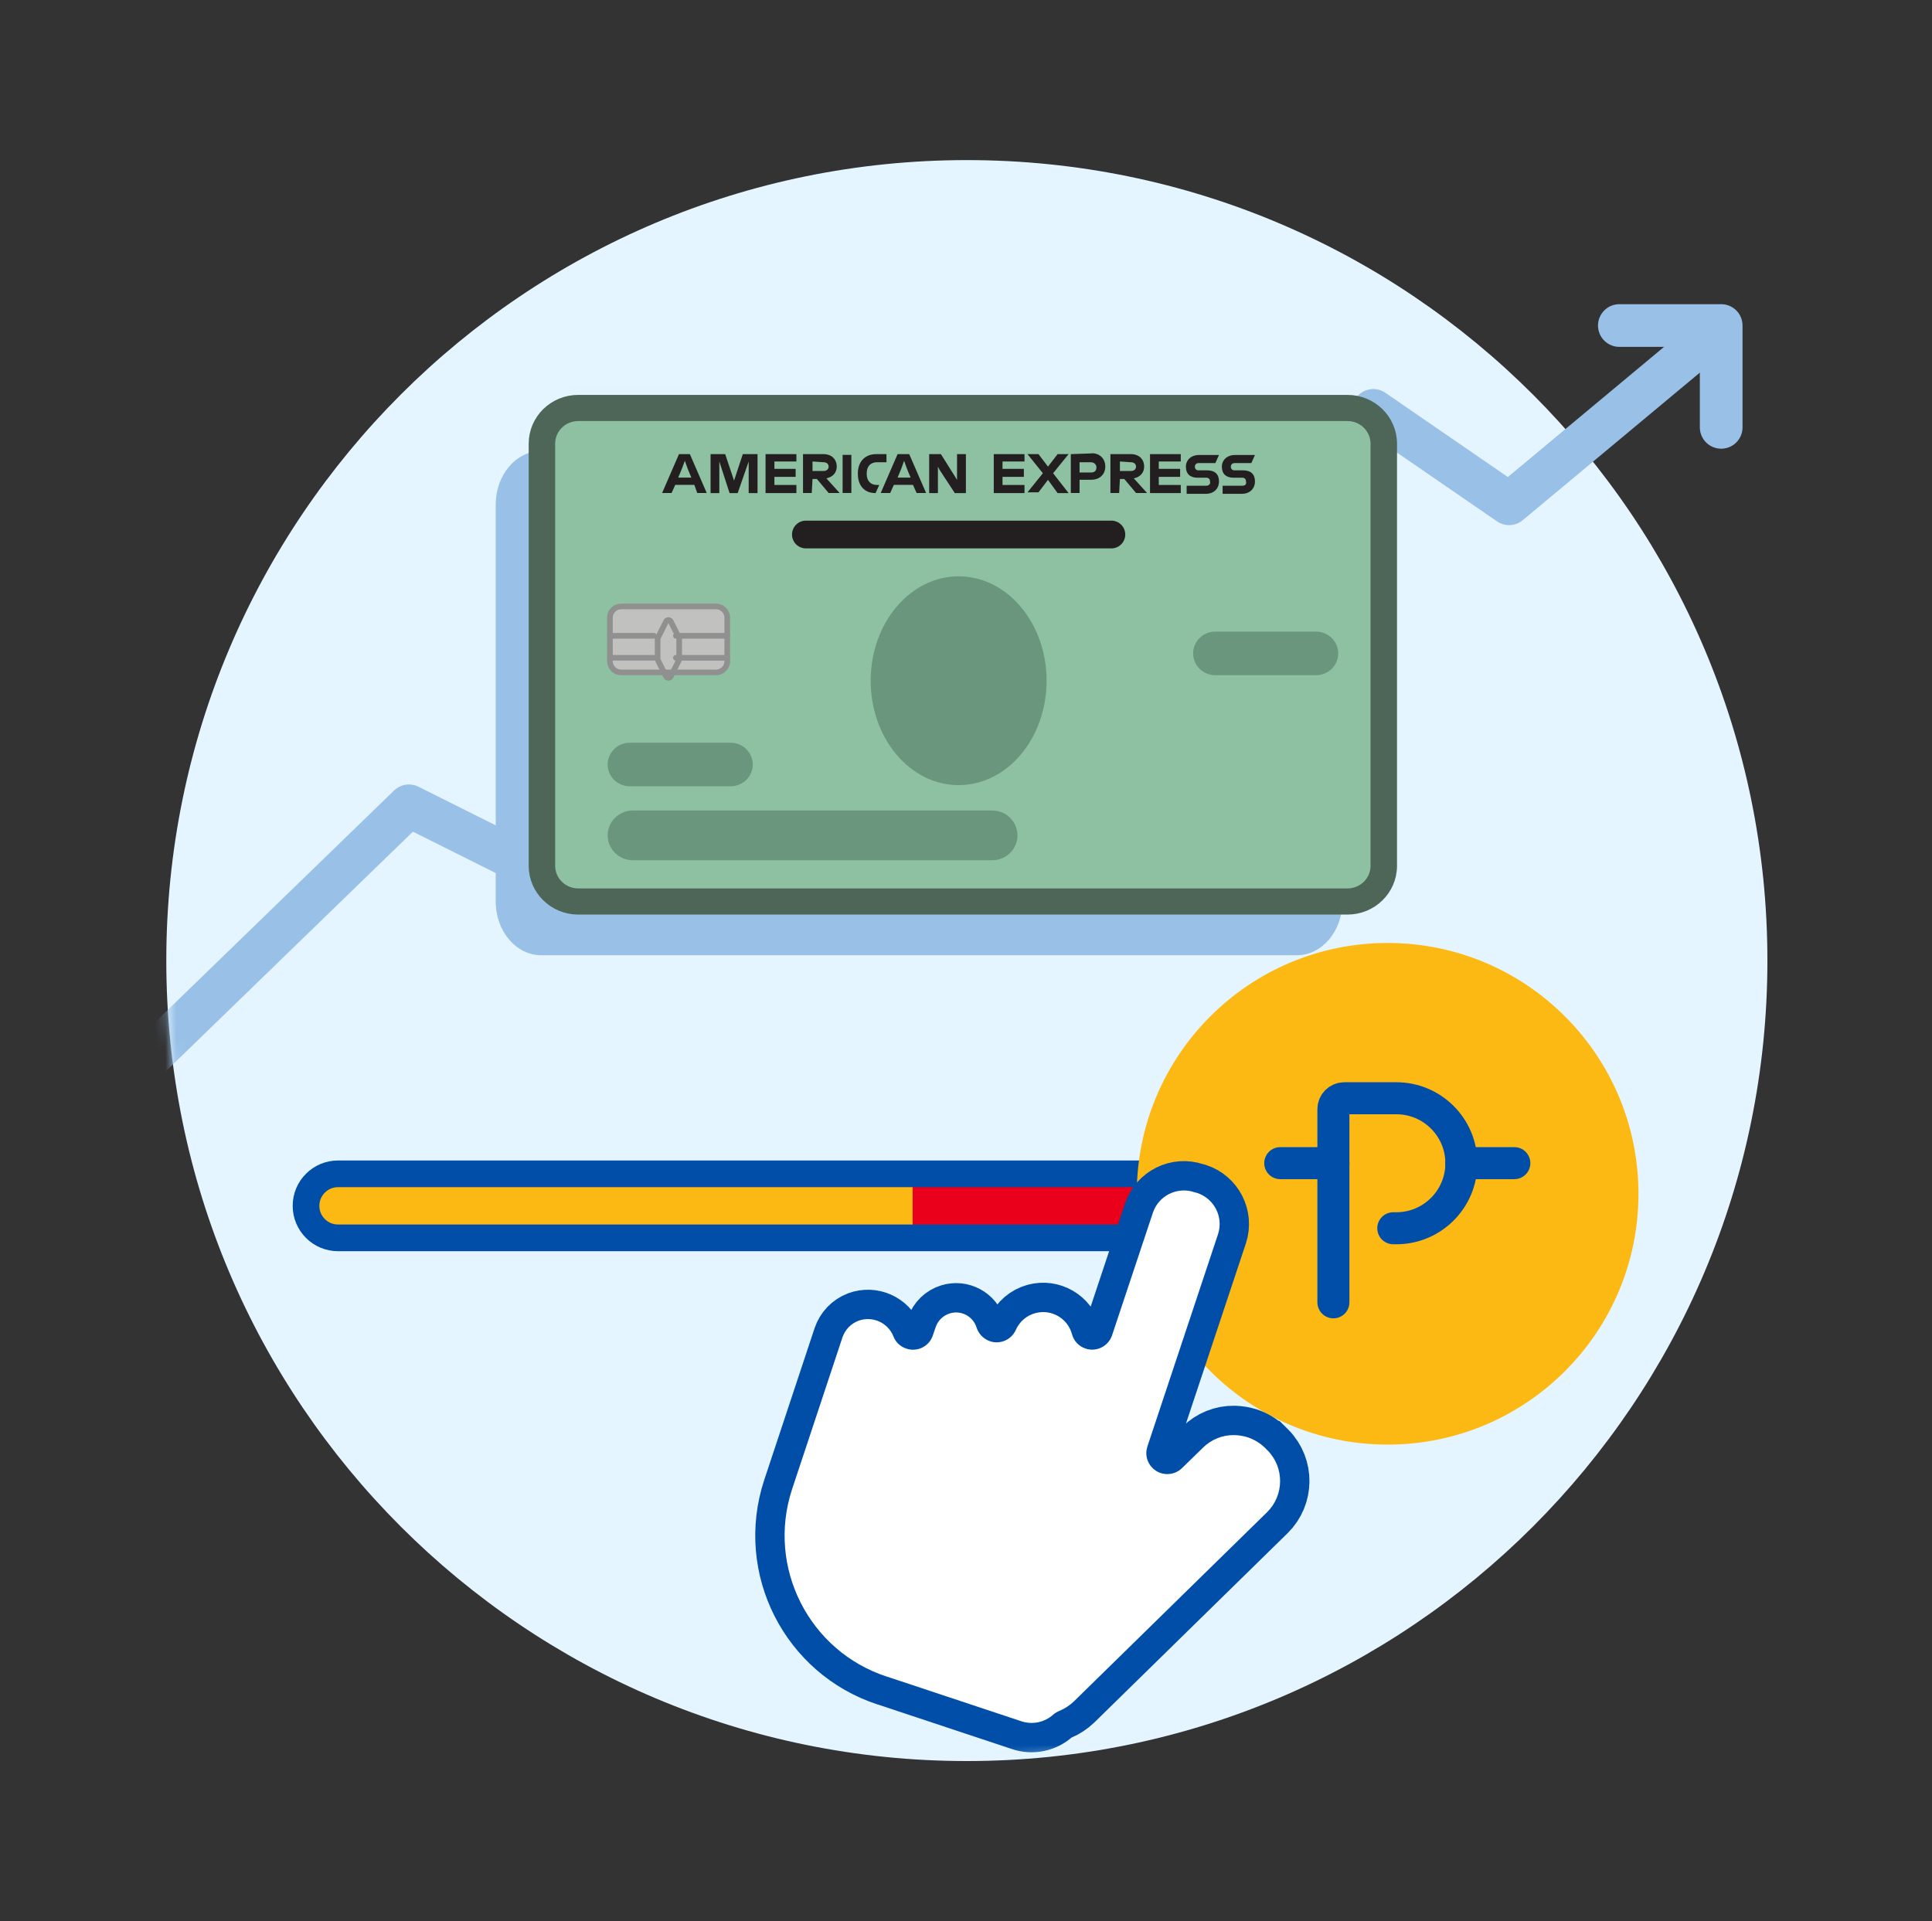 <svg width="181" height="180" viewBox="0 0 181 180" fill="none" xmlns="http://www.w3.org/2000/svg">
<rect x="0" y="0" width="181" height="180" fill="#333333" stroke="none"/>
<mask id="mask0_2044_1634" style="mask-type:luminance" maskUnits="userSpaceOnUse" x="0" y="0" width="181" height="180">
<path d="M180.58 0H0.58V180H180.58V0Z" fill="white"/>
</mask>
<g mask="url(#mask0_2044_1634)">
<path d="M90.58 165C132.001 165 165.58 131.421 165.58 90C165.58 48.579 132.001 15 90.58 15C49.159 15 15.58 48.579 15.58 90C15.58 131.421 49.159 165 90.58 165Z" fill="#E5F5FF"/>
<mask id="mask1_2044_1634" style="mask-type:luminance" maskUnits="userSpaceOnUse" x="15" y="15" width="151" height="150">
<path d="M90.58 165C49.16 165 15.58 131.42 15.58 90C15.58 48.58 49.16 15 90.58 15H165.58V90C165.58 131.42 132 165 90.58 165Z" fill="white"/>
</mask>
<g mask="url(#mask1_2044_1634)">
<path d="M50.711 42.25H121.491C123.851 42.25 125.761 44.5 125.761 47.28V84.47C125.761 87.25 123.851 89.5 121.491 89.5H50.711C48.35 89.5 46.441 87.25 46.441 84.47V47.28C46.441 44.5 48.35 42.25 50.711 42.25Z" fill="#99C1E7"/>
<path d="M108.5 56.591L128.66 38.451L141.38 47.201L160.46 31.301" stroke="#99C1E7" stroke-width="4" stroke-linecap="round" stroke-linejoin="round"/>
<path d="M151.71 30.5H161.25V40.04" stroke="#99C1E7" stroke-width="4" stroke-linecap="round" stroke-linejoin="round"/>
<path d="M52.94 82.81L38.31 75.5L11.5 101.5" stroke="#99C1E7" stroke-width="4" stroke-linecap="round" stroke-linejoin="round"/>
<path d="M148.5 109.98H40.58C38.923 109.98 37.58 111.324 37.58 112.98C37.58 114.637 38.923 115.98 40.58 115.98H148.5C150.157 115.98 151.5 114.637 151.5 112.98C151.5 111.324 150.157 109.98 148.5 109.98Z" fill="#99C1E7"/>
<path d="M31.1 109.98H86.5V115.98H31.1C29.66 115.98 28.5 114.81 28.5 113.38V112.59C28.5 111.15 29.67 109.99 31.1 109.99V109.98Z" fill="#FDB913"/>
<path d="M108.5 109.98H85.5V115.98H108.5V109.98Z" fill="#EB001B"/>
<path d="M148.5 109.98H31.67C30.013 109.98 28.67 111.324 28.67 112.98C28.67 114.637 30.013 115.98 31.67 115.98H148.5C150.157 115.98 151.5 114.637 151.5 112.98C151.5 111.324 150.157 109.98 148.5 109.98Z" stroke="#004EA8" stroke-width="2.5" stroke-linecap="round" stroke-linejoin="round"/>
<path d="M130 88.35C142.98 88.35 153.5 98.87 153.5 111.85C153.5 124.83 142.98 135.35 130 135.35C117.02 135.35 106.5 124.83 106.5 111.85C106.5 98.87 117.02 88.35 130 88.35Z" fill="#FDB913"/>
<path d="M124.92 122.02V103.92C124.92 103.36 125.37 102.9 125.94 102.9H130.82C134.18 102.9 136.91 105.63 136.91 108.99C136.91 112.35 134.18 115.08 130.82 115.08H130.53" stroke="#004EA8" stroke-width="3" stroke-linecap="round" stroke-linejoin="round"/>
<path d="M124.921 108.98H119.941" stroke="#004EA8" stroke-width="3" stroke-linecap="round" stroke-linejoin="round"/>
<path d="M141.871 108.98H136.901" stroke="#004EA8" stroke-width="3" stroke-linecap="round" stroke-linejoin="round"/>
<path d="M83.07 157.08L95.68 161.27C96.72 161.62 97.86 161.38 98.67 160.65C98.84 160.5 99.04 160.39 99.25 160.3C99.75 160.09 100.21 159.79 100.6 159.42L118.7 141.69C120.31 140.11 120.34 137.51 118.76 135.9L118.74 135.88H118.73L118.55 135.69C118.09 135.23 117.52 134.88 116.9 134.67C116.49 134.54 116.06 134.47 115.63 134.46C114.53 134.44 113.48 134.87 112.7 135.64L110.74 137.55C109.97 138.31 108.72 138.3 107.96 137.53C107.44 137.01 107.26 136.24 107.49 135.54L114.11 115.64C114.64 114.03 113.76 112.3 112.15 111.77L111.89 111.7C110.29 111.16 108.55 112.02 108.01 113.62L104.18 125.12C103.83 126.15 102.71 126.7 101.69 126.35C101.07 126.14 100.6 125.64 100.43 125.01C100.03 123.51 98.49 122.63 97 123.03C96.18 123.25 95.51 123.83 95.17 124.6C94.73 125.59 93.57 126.04 92.58 125.6C92.07 125.37 91.67 124.93 91.49 124.39C91.17 123.33 90.04 122.73 88.98 123.06C88.36 123.25 87.87 123.73 87.66 124.34L87.39 125.13C87.05 126.15 85.94 126.7 84.92 126.36C84.36 126.18 83.91 125.76 83.7 125.21C83.18 123.91 81.73 123.27 80.42 123.75C79.71 124.02 79.16 124.6 78.92 125.32L74.2 139.55C71.81 146.85 75.79 154.7 83.08 157.09" fill="white"/>
<path d="M83.07 157.08L95.68 161.27C96.72 161.62 97.86 161.38 98.67 160.65C98.84 160.5 99.04 160.39 99.25 160.3C99.75 160.09 100.21 159.79 100.6 159.42L118.7 141.69C120.31 140.11 120.34 137.51 118.76 135.9L118.74 135.88H118.73L118.55 135.69C118.09 135.23 117.52 134.88 116.9 134.67C116.49 134.54 116.06 134.47 115.63 134.46C114.53 134.44 113.48 134.87 112.7 135.64L110.74 137.55C109.97 138.31 108.72 138.3 107.96 137.53C107.44 137.01 107.26 136.24 107.49 135.54L114.11 115.64C114.64 114.03 113.76 112.3 112.15 111.77L111.89 111.7C110.29 111.16 108.55 112.02 108.01 113.62L104.18 125.12C103.83 126.15 102.71 126.7 101.69 126.35C101.07 126.14 100.6 125.64 100.43 125.01C100.03 123.51 98.49 122.63 97 123.03C96.18 123.25 95.51 123.83 95.17 124.6C94.73 125.59 93.57 126.04 92.58 125.6C92.07 125.37 91.67 124.93 91.49 124.39C91.17 123.33 90.04 122.73 88.98 123.06C88.36 123.25 87.87 123.73 87.66 124.34L87.39 125.13C87.05 126.15 85.94 126.7 84.92 126.36C84.36 126.18 83.91 125.76 83.7 125.21C83.18 123.91 81.73 123.27 80.42 123.75C79.71 124.02 79.16 124.6 78.92 125.32L74.2 139.55C71.81 146.85 75.79 154.7 83.08 157.09" stroke="#004EA8" stroke-width="5.5" stroke-miterlimit="10"/>
<path d="M83.07 157.08L95.68 161.27C96.72 161.62 97.86 161.38 98.67 160.65C98.84 160.5 99.04 160.39 99.25 160.3C99.75 160.09 100.21 159.79 100.6 159.42L118.7 141.69C120.31 140.11 120.34 137.51 118.76 135.9L118.74 135.88H118.73L118.55 135.69C118.09 135.23 117.52 134.88 116.9 134.67C116.49 134.54 116.06 134.47 115.63 134.46C114.53 134.44 113.48 134.87 112.7 135.64L110.74 137.55C109.97 138.31 108.72 138.3 107.96 137.53C107.44 137.01 107.26 136.24 107.49 135.54L114.11 115.64C114.64 114.03 113.76 112.3 112.15 111.77L111.89 111.7C110.29 111.16 108.55 112.02 108.01 113.62L104.18 125.12C103.83 126.15 102.71 126.7 101.69 126.35C101.07 126.14 100.6 125.64 100.43 125.01C100.03 123.51 98.49 122.63 97 123.03C96.18 123.25 95.51 123.83 95.17 124.6C94.73 125.59 93.57 126.04 92.58 125.6C92.07 125.37 91.67 124.93 91.49 124.39C91.17 123.33 90.04 122.73 88.98 123.06C88.36 123.25 87.87 123.73 87.66 124.34L87.39 125.13C87.05 126.15 85.94 126.7 84.92 126.36C84.36 126.18 83.91 125.76 83.7 125.21C83.18 123.91 81.73 123.27 80.42 123.75C79.71 124.02 79.16 124.6 78.92 125.32L74.2 139.55C71.81 146.85 75.79 154.7 83.08 157.09" fill="white"/>
<path d="M54.17 37.5H126.24C128.52 37.5 130.38 39.32 130.38 41.57V81.12C130.38 83.37 128.53 85.19 126.24 85.19H54.17C51.89 85.19 50.03 83.37 50.03 81.12V41.57C50.03 39.32 51.88 37.5 54.17 37.5Z" fill="#8DC1A2"/>
<path d="M54.17 38.95C52.7 38.95 51.51 40.12 51.51 41.57V81.12C51.51 82.56 52.7 83.74 54.17 83.74H126.24C127.71 83.74 128.9 82.57 128.9 81.12V41.57C128.9 40.13 127.71 38.95 126.24 38.95H54.17ZM54.17 37.5H126.24C128.52 37.5 130.38 39.32 130.38 41.57V81.12C130.38 83.37 128.53 85.19 126.24 85.19H54.17C51.89 85.19 50.03 83.37 50.03 81.12V41.57C50.03 39.32 51.88 37.5 54.17 37.5Z" fill="#4D6657" stroke="#4D6657" stroke-miterlimit="10"/>
<path d="M59.001 69.59H68.451C69.591 69.59 70.521 70.5 70.521 71.63C70.521 72.76 69.591 73.67 68.451 73.67H59.001C57.861 73.67 56.931 72.76 56.931 71.63C56.931 70.5 57.861 69.59 59.001 69.59Z" fill="#69967C"/>
<path d="M59.291 75.939H92.961C94.261 75.939 95.321 76.979 95.321 78.269C95.321 79.559 94.261 80.599 92.961 80.599H59.291C57.991 80.599 56.931 79.559 56.931 78.269C56.931 76.979 57.991 75.939 59.291 75.939Z" fill="#69967C"/>
<path d="M88.01 43.999L89.45 46.199H90.49V42.549H89.66V44.959L89.45 44.619L88.15 42.549H87.05V46.199H87.87V43.719L88.01 43.999Z" fill="#231F20"/>
<path d="M85.191 42.549H84.091L82.511 46.189H83.401L83.741 45.429H85.531L85.871 46.189H86.761L85.181 42.549H85.191ZM84.091 44.749L84.431 43.929L84.701 43.169L84.971 43.929L85.311 44.749H84.071H84.091Z" fill="#231F20"/>
<path d="M82.03 46.199L82.37 45.439H82.16C81.54 45.439 81.2 45.029 81.2 44.409V44.339C81.2 43.719 81.54 43.309 82.16 43.309H83.05V42.549H82.09C80.99 42.549 80.37 43.309 80.37 44.339V44.409C80.37 45.509 80.99 46.199 82.02 46.199H82.03Z" fill="#231F20"/>
<path d="M79.76 42.619H78.94V46.189H79.76V42.619Z" fill="#231F20"/>
<path d="M77.43 44.819C78.05 44.679 78.39 44.269 78.39 43.719C78.39 43.029 77.91 42.549 77.15 42.549H75.231V46.189H76.05L76.121 44.879H76.531L77.63 46.189H78.66L77.42 44.819H77.43ZM76.121 44.129V43.239L77.15 43.309C77.49 43.309 77.63 43.519 77.63 43.719C77.63 43.919 77.49 44.129 77.15 44.129H76.121Z" fill="#231F20"/>
<path d="M74.611 43.309V42.549H71.721V46.199H74.611V45.439H72.551V44.679H74.541V43.929H72.551V43.239H74.611V43.309Z" fill="#231F20"/>
<path d="M68.35 46.199H69.11L70.14 43.239V46.199H70.97V42.549H69.59L68.77 45.029L67.94 42.549H66.57V46.199H67.39V43.239L68.35 46.199Z" fill="#231F20"/>
<path d="M64.64 42.549H63.61L62.03 46.189H62.92L63.26 45.429H65.05L65.32 46.189H66.21L64.63 42.549H64.64ZM63.54 44.749L63.88 43.929L64.16 43.169L64.43 43.929L64.77 44.749H63.53H63.54Z" fill="#231F20"/>
<path d="M116.401 45.509H114.541V46.269H116.331C117.091 46.269 117.571 45.789 117.571 45.099C117.571 44.409 117.161 44.069 116.471 44.069H115.651C115.441 44.069 115.311 43.929 115.311 43.729C115.311 43.529 115.451 43.389 115.651 43.389H117.231L117.571 42.629H115.711C114.951 42.629 114.471 43.109 114.471 43.729C114.471 44.419 114.881 44.759 115.571 44.759H116.391C116.601 44.759 116.731 44.899 116.731 45.099C116.801 45.369 116.661 45.509 116.391 45.509H116.401Z" fill="#231F20"/>
<path d="M113.031 45.509H111.171V46.269H112.961C113.721 46.269 114.201 45.789 114.201 45.099C114.201 44.409 113.791 44.069 113.101 44.069H112.281C112.071 44.069 111.941 43.929 111.941 43.729C111.941 43.529 112.081 43.389 112.281 43.389H113.861L114.201 42.629H112.341C111.581 42.629 111.101 43.109 111.101 43.729C111.101 44.419 111.511 44.759 112.201 44.759H113.021C113.231 44.759 113.361 44.899 113.361 45.099C113.431 45.369 113.221 45.509 113.021 45.509H113.031Z" fill="#231F20"/>
<path d="M110.62 43.309V42.549H107.74V46.199H110.62V45.439H108.56V44.679H110.56V43.929H108.56V43.239H110.62V43.309Z" fill="#231F20"/>
<path d="M106.23 44.819C106.85 44.679 107.19 44.269 107.19 43.719C107.19 43.029 106.71 42.549 105.95 42.549H104.03V46.189H104.85L104.92 44.879H105.33L106.43 46.189H107.46L106.22 44.819H106.23ZM104.92 44.129V43.239L105.95 43.309C106.29 43.309 106.43 43.519 106.43 43.719C106.43 43.919 106.29 44.129 105.95 44.129H104.92Z" fill="#231F20"/>
<path d="M102.31 42.479L100.32 42.549V46.189H101.14V44.949H102.24C103 44.949 103.55 44.469 103.55 43.709C103.55 43.019 103.07 42.469 102.31 42.469V42.479ZM102.24 44.269H101.14V43.309H102.17C102.51 43.309 102.72 43.519 102.72 43.789C102.72 44.059 102.58 44.269 102.24 44.269Z" fill="#231F20"/>
<path d="M99.081 46.199H100.111L98.661 44.339L100.111 42.549H99.081L98.181 43.719L97.291 42.549H96.261L97.701 44.339L96.261 46.129H97.291L98.181 44.959L99.081 46.199Z" fill="#231F20"/>
<path d="M95.981 43.309V42.549H93.101V46.199H95.981V45.439H93.921V44.679H95.921V43.929H93.921V43.239H95.981V43.309Z" fill="#231F20"/>
<path d="M89.81 73.56C94.361 73.56 98.05 69.181 98.05 63.78C98.05 58.379 94.361 54 89.81 54C85.26 54 81.57 58.379 81.57 63.78C81.57 69.181 85.26 73.56 89.81 73.56Z" fill="#69967C"/>
<path d="M58.2 56.82H67.081C67.66 56.82 68.13 57.29 68.13 57.87V61.95C68.13 62.53 67.66 63 67.081 63H58.2C57.62 63 57.151 62.53 57.151 61.95V57.87C57.151 57.29 57.62 56.82 58.2 56.82Z" fill="#C1C1C0"/>
<path d="M67.081 56.82H58.191C57.611 56.82 57.141 57.29 57.141 57.87V61.95C57.141 62.53 57.611 63 58.191 63H67.081C67.661 63 68.131 62.53 68.131 61.95V57.87C68.131 57.29 67.661 56.82 67.081 56.82Z" stroke="#909090" stroke-width="0.53" stroke-linecap="round" stroke-linejoin="round"/>
<path d="M62.84 63.379L63.63 61.809V59.799L62.84 58.229C62.781 58.109 62.63 58.059 62.511 58.119C62.461 58.139 62.42 58.179 62.401 58.229L61.611 59.799V61.809L62.401 63.379C62.461 63.499 62.611 63.549 62.73 63.489C62.781 63.469 62.821 63.429 62.84 63.379Z" stroke="#909090" stroke-width="0.53" stroke-linecap="round" stroke-linejoin="round"/>
<path d="M57.141 59.57H61.261" stroke="#909090" stroke-width="0.53" stroke-linecap="round" stroke-linejoin="round"/>
<path d="M57.141 61.629H61.261" stroke="#909090" stroke-width="0.53" stroke-linecap="round" stroke-linejoin="round"/>
<path d="M63.32 59.57H68.13" stroke="#909090" stroke-width="0.53" stroke-linecap="round" stroke-linejoin="round"/>
<path d="M63.32 61.631H68.13" stroke="#909090" stroke-width="0.53" stroke-linecap="round" stroke-linejoin="round"/>
<path d="M113.85 59.18H123.3C124.44 59.18 125.37 60.09 125.37 61.22C125.37 62.35 124.44 63.26 123.3 63.26H113.85C112.71 63.26 111.78 62.35 111.78 61.22C111.78 60.09 112.71 59.18 113.85 59.18Z" fill="#69967C"/>
<path d="M104.12 48.781H75.501C74.782 48.781 74.2 49.363 74.2 50.081C74.2 50.799 74.782 51.381 75.501 51.381H104.12C104.838 51.381 105.42 50.799 105.42 50.081C105.42 49.363 104.838 48.781 104.12 48.781Z" fill="#231F20"/>
</g>
</g>
</svg>
